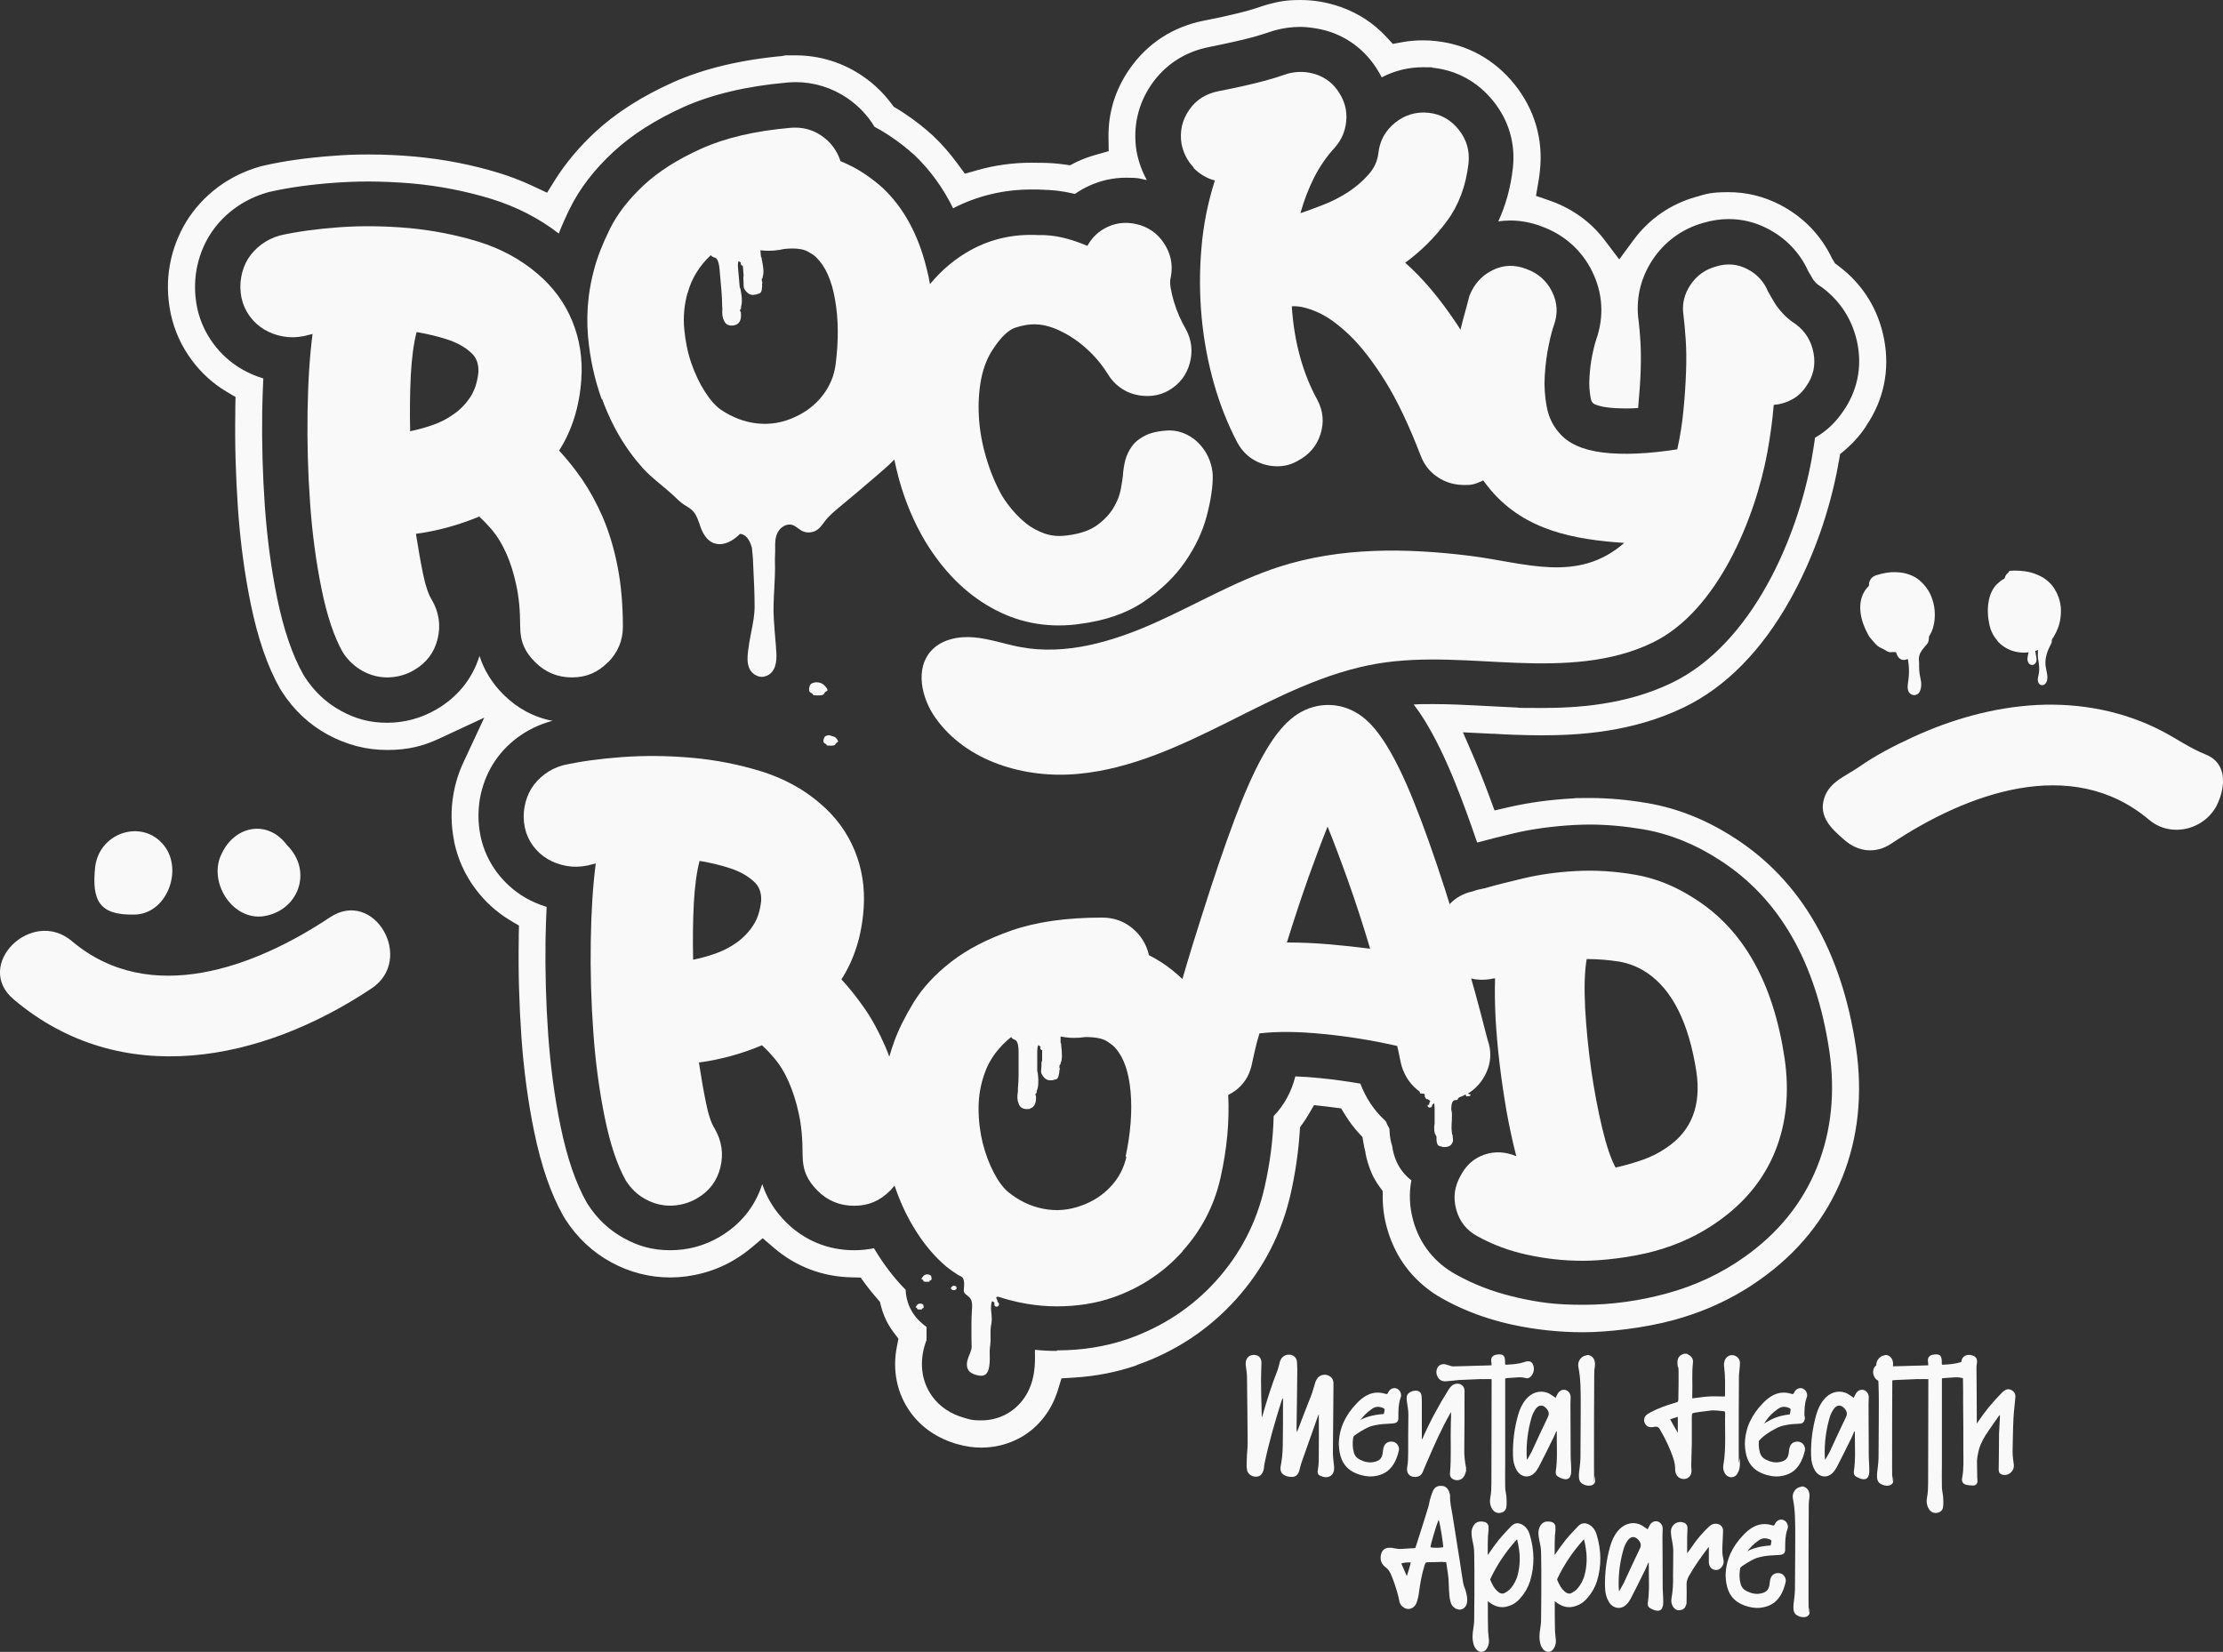 <?xml version="1.0" encoding="UTF-8"?>
<svg id="Layer_1" xmlns="http://www.w3.org/2000/svg" version="1.1" viewBox="0 0 2000 1486.3">
  <rect x="0" y="0" width="2000" height="1486.3" fill="#333333" stroke="none"/>
  <!-- Generator: Adobe Illustrator 29.2.1, SVG Export Plug-In . SVG Version: 2.1.0 Build 116)  -->
  <defs>
    <style>
      .st0 {
        fill: #f9f9f9;
      }
    </style>
  </defs>
  <g>
    <g>
      <path class="st0" d="M1152.9,1260.7c-5.8,18.4-11.3,37.2-15.2,56.1-.3,1.6-.5,3-.6,4.5-.3,2-1.1,3.8-2.3,5.3-.3.5-.8.8-1.2,1.1-4.2,2.5-10.6,0-11.6-4.8-.6-3.1-.5-6.3-.3-9.5,0-5,.8-9.9.8-14.9-.2-19.9-.3-39.9-.6-59.7,0-3.4-.8-6.9-1.1-10.3,0-.9-.2-1.9,0-2.8.5-4.8,4.1-6.9,8-6.6,3.9.2,6.3,3.3,6.1,7.5-.2,7-.5,13.9-.3,20.9,0,9.1.5,18.1.6,27.8.5-1.3.8-1.9.9-2.5,3.9-13.4,8.1-26.9,13.3-40,.8-2.3,1.4-4.8,2-7.3,1.3-4.8,5.3-7.5,10.3-6.4,3,.8,5,3.1,5.2,6.7.3,3.8.3,7.5.2,11.3-.2,15.8-.3,31.4-.6,47.1,0,1.4,0,2.8.3,4.4.3-.6.6-1.3.8-1.9,3.4-8.9,6.7-17.7,10.2-26.4,1.9-4.5,3.4-8.9,4.7-13.6.5-2,1.1-4.1,2.2-5.8,2.5-4.4,8.6-5.3,12.5-2,1.6,1.3,2.3,3.1,2.5,5.2v3.6c-.2,19.9-.3,39.7-.5,59.6,0,3.3.5,6.7.8,10,.2,1.3.3,2.5.3,3.6.2,6.1-4.5,9.5-10.2,7.8-4.1-1.3-5.2-2.3-4.4-6.3.9-5,.8-10,.8-14.9.2-11.6,0-23.1,0-35-.3.8-.6,1.2-.9,2-4.8,13.8-9.8,27.7-14.7,41.6-.8,2.2-1.3,4.7-1.9,7-1.4,4.7-4.2,6.4-9.1,5.6-1.1-.2-2.2-.3-3.1-.8-3.6-1.3-5.2-4.1-4.7-8,.5-3,1.1-6.1,1.4-9.2.3-3.4.6-7,.6-10.6.2-12.2.2-24.5.2-36.9.2-1.6,0-3.1,0-4.7-.2,0-.3-.2-.5-.2-.3.8-.6,1.6-.8,2.3Z"/>
      <path class="st0" d="M1220.6,1262.7c2.3-2.5,5-4.8,8-6.6,5.8-3.4,11.6-3.9,17.8-2,1.4.5,1.9.2,2.5-1.2,1.3-2.8,3.8-4.2,6.4-3.9,2.8.5,4.8,2.7,5.2,5.6.2.9,0,2.2-.5,3.3-1.9,5.5-1.9,11.1-1.9,16.7v1.3c0,2.7-1.1,4.2-3.8,4.7-2.8.5-5.8.6-8.1-1.9-1.4-1.6-1.7-3.3-1.3-5.5.3-1.6.6-3.1.8-4.7.2-.5-.5-1.3-.8-1.4-3.6-1.7-7.2-1.9-10.5.5-9.2,6.3-15.2,15-17,26.4-.6,4.2-.6,8.4.6,12.7.8,3.1,2.7,5.3,5.6,6.7,4.1,2,8.3,3,12.7,2,5.2-1.1,7.3-3.6,7.8-8.9.2-1.4.3-3,.8-4.4,1.3-4.4,5.2-5.5,8.6-4.8,3.3.6,5.9,4.5,5,8-1.7,7-4.4,13.6-10.2,18.3-3.8,2.8-8,4.2-12.5,4.7-5.2.5-10.2-.5-15-2.3-8.8-3.4-13.9-9.8-15.5-19.2-.5-2.3-.6-4.8-.8-7.3.2-14.5,6.1-26.4,15.9-36.6Z"/>
      <path class="st0" d="M1317.6,1327.5c-1.6,3.6-5.5,5.2-9.2,3.9-2.5-.8-4.1-2.8-3.9-5.5,1.4-15.2.3-30.3.8-45.5.2-3.1.2-6.3.2-9.8-.5.6-.8,1.1-.9,1.4-7.7,13.4-13.8,27.4-19.9,41.4-1.6,3.8-3.3,7.5-4.8,11.3-1.2,2.7-3.6,4.1-6.4,4.2-5.2.3-8.4-3.4-7.5-8.6.8-4.4.9-8.8.9-13.1,0-11.6,0-23.1.2-34.7,0-3.8-.9-7.5-1.3-11.3-.3-1.6-.3-3.1-.2-4.5.5-2.8,3.1-4.7,6.4-5.3,4.8-.8,6.9,1.7,7,5.2,0,1.3.2,2.5.2,3.9v34.9c.3-.5.5-.8.6-1.1,6.7-15.3,14.7-30,23.6-44.2,1.6-2.3,3.3-4.5,6.4-5,4.1-.8,7.5,1.7,7.8,5.8.2.8,0,1.7,0,2.5,0,16.6,0,33.3-.2,49.9-.2,5.9.5,11.7,1.6,17.5v2.8c-.5,1.3-.8,2.7-1.4,4.1Z"/>
      <path class="st0" d="M1333,1240.8c-6.9.3-13.9.6-20.8.9-3.6.3-7.2.9-10.9,1.1-3,.3-5.8-.6-7.5-3.3-1.7-2.8-2-5.8-.6-8.8,1.3-2.5,4.1-3.8,7.3-3.1,1.4.3,2.8.9,4.4,1.3.8.3,1.7.6,2.7.5,7.3-.2,14.7-.3,22-.6,3.6,0,7-.2,10.6-.3h1.7c0-1.3,0-2.2-.2-3.1-.5-3.4.6-5.5,3.9-6.4,1.4-.3,3-.5,4.4-.3,2.2,0,3.6,1.6,3.9,3.8.2,1.4.2,2.8.2,4.1s.3,1.3,1.3,1.3c5.3-.3,10.6-.6,15.8-2.3.5-.3,1.1-.3,1.6-.5,3.8-.9,5.9.3,6.9,4.1.8,3.4,0,6.4-2.2,9.1-1.3,1.4-3,2.2-4.7,1.7-4.5-1.4-8.9-.5-13.4-.3-1.3,0-2.5.3-3.9.3s-1.3.5-1.3,1.4v76.1c0,6.7-.2,13.6,0,20.3,0,3,.8,5.8,1.1,8.6.2,3.1.3,6.3,0,9.2-.2,3.1-2.5,5.2-5.5,5.6-2.8.6-5.6-.8-7.2-3.3-2.2-3.4-2.5-7.2-1.7-11.1.8-4.2.9-8.4.9-12.7,0-30.5.2-61,.2-91.6v-1.6c-3.1,0-5.9-.2-8.9,0Z"/>
      <path class="st0" d="M1396.3,1296.2c-3.9,8.1-8,16.1-12,23.9-1.1,2-2.3,3.8-3.9,5.3-4.7,4.7-11.6,3.8-15.3-1.7-2.8-4.4-3.8-9.2-3.9-14.2-.3-12.5,1.3-24.9,4.7-36.7,1.4-4.8,3.4-9.4,6.7-13.4,5-6.3,12.5-8.8,19.4-6.3,2.3.8,4.4,2.5,6.4,3.8.5.2.8.6,1.1.9.6-1.4,1.4-2.7,2-3.9,1.6-2.7,4.1-3.9,6.9-3.3,2.7.8,4.5,3.1,4.7,6.3,0,2.2-.2,4.4-.2,6.4.2,15.3,0,30.5.2,45.6,0,4.5.5,9.1.5,13.8s-.5,3.8-.9,5.6c-.5,1.7-2.2,2.7-4.2,2.7-2.7-.2-5-1.3-7.2-2.7-1.6-1.1-1.7-2.7-1.6-4.4,1.6-10.6.9-21.3.9-31.9v-4.1h-.5c-1.3,2.8-2.3,5.6-3.8,8.3ZM1374.7,1312.1c1.1-1.9,2.2-3.9,3.3-5.9,4.8-10.3,9.4-20.6,14.4-30.8,1.7-3.3,1.1-5.5-1.1-8.1-3-3.4-6.4-3.6-9.4,0-2,2.7-3.4,5.8-4.2,8.9-3.1,10.9-4.5,21.9-4.2,33.3,0,1.1.2,2.3.3,3.9.5-.6.8-.9.9-1.3Z"/>
      <path class="st0" d="M1434.9,1229.6c-.5,2.5-.6,5-.6,7.5-.2,27.4-.2,54.6-.2,81.8s.6,6.3.8,9.4c.2,1.4.3,2.8.2,4.2,0,2.2-1.9,3.9-4.4,4.2-2.3.2-4.5-.2-6.6-1.4-3.1-1.6-3.6-4.5-3.6-7.5s.6-5.6.8-8.3c.3-2.5.5-5,.6-7.5,0-11.3.2-22.7.2-33.9s.2-21.3-.2-31.7c-.2-5.5-.8-11.1-1.9-16.6-.9-5.3,2.8-9.7,7.2-10.3.3-.2.6-.2.9-.3h1.1c3.9.8,6.6,4.7,5.6,10.5Z"/>
      <path class="st0" d="M1518.9,1218.8c3,1.6,4.7,3.9,4.2,7.5-1.1,9.5-.2,19.1-.6,28.8v3.1c5.2-.6,9.9-1.4,14.7-1.7,4.8-.3,9.7,0,14.5,0,.2-.3.3-.8.3-1.1,0-8.4.3-16.9-.8-25.3-.3-1.7-.2-3.6.3-5.3.8-3.4,4.1-5.8,7.2-5.5,3.8.3,6.7,3.3,6.7,7s-.5,5.3-.6,8.1c-.2,1.4-.3,3-.3,4.4-.2,21.9-.2,43.8-.2,65.8s.5,5.2.8,7.8c.5,3.8.5,7.7-.9,11.3-.6,1.4-1.4,2.8-2.3,3.8-3.1,2.8-7.7,2-10-1.7-1.4-2.3-1.9-5-1.4-7.7,2.7-15.5,1.1-31.3,1.6-46.9,0-.3-.2-.8-.3-.9-.2-.3-.3-.5-.5-.5-4.4-.3-8.9-1.3-13.4-.5-4.1.6-8.3.9-12.5,1.7-3.3.5-3.1.6-3.3,3.8v23.8c-.2,6.3-.3,12.4-.5,18.6,0,1.7,0,3.6.2,5.3.3,4.1-1.6,7-5,8-3.6.9-7.5-.8-8.9-4.4-.6-1.4-.9-3.1-.8-4.5,0-3-.5-5.8-1.4-8.6-3-9.5-7.3-18.3-12.2-26.7-1.1-2.2-2.7-3-5-2.5-.9.3-2.2.3-3.3.3-2.5,0-4.8-1.7-5.6-4.1-.9-2.3-.3-5.2,1.7-6.9,1.1-.9,2.2-1.6,3.4-2.2,7-3.8,14.4-6.4,21.9-8.6,3.3-.9,3.4-.9,3.4-4.5.2-7.5.2-15,.2-22.5s-.6-4.1-.8-6.3c-.2-1.3-.3-2.8-.2-4.1.2-3,1.7-5.2,4.5-6.3.5-.2.9-.3,1.6-.6h2.2c.5.3.9.5,1.4.8ZM1509.5,1289.2v-14.4c-2.5.8-4.5,1.4-6.9,2.2,2.3,4.1,4.4,8,6.9,12.2Z"/>
      <path class="st0" d="M1585.9,1262.7c2.3-2.5,5-4.8,8-6.6,5.8-3.4,11.6-3.9,17.8-2,1.4.5,1.9.2,2.5-1.2,1.3-2.8,3.8-4.2,6.4-3.9,2.8.5,4.8,2.7,5.2,5.6.2.9,0,2.2-.5,3.3-1.9,5.5-1.9,11.1-1.9,16.7v1.3c0,2.7-1.1,4.2-3.8,4.7-2.8.5-5.8.6-8.1-1.9-1.4-1.6-1.7-3.3-1.3-5.5.3-1.6.6-3.1.8-4.7.2-.5-.5-1.3-.8-1.4-3.6-1.7-7.2-1.9-10.5.5-9.2,6.3-15.2,15-17,26.4-.6,4.2-.6,8.4.6,12.7.8,3.1,2.7,5.3,5.6,6.7,4.1,2,8.3,3,12.7,2,5.2-1.1,7.3-3.6,7.8-8.9.2-1.4.3-3,.8-4.4,1.3-4.4,5.2-5.5,8.6-4.8,3.3.6,5.9,4.5,5,8-1.7,7-4.4,13.6-10.2,18.3-3.8,2.8-8,4.2-12.5,4.7-5.2.5-10.2-.5-15-2.3-8.8-3.4-13.9-9.8-15.5-19.2-.5-2.3-.6-4.8-.8-7.3.2-14.5,6.1-26.4,15.9-36.6Z"/>
      <path class="st0" d="M1664.5,1296.2c-3.9,8.1-8,16.1-12,23.9-1.1,2-2.3,3.8-3.9,5.3-4.7,4.7-11.6,3.8-15.3-1.7-2.8-4.4-3.8-9.2-3.9-14.2-.3-12.5,1.3-24.9,4.7-36.7,1.4-4.8,3.4-9.4,6.7-13.4,5-6.3,12.5-8.8,19.4-6.3,2.3.8,4.4,2.5,6.4,3.8.5.2.8.6,1.1.9.6-1.4,1.4-2.7,2-3.9,1.6-2.7,4.1-3.9,6.9-3.3,2.7.8,4.5,3.1,4.7,6.3,0,2.2-.2,4.4-.2,6.4.2,15.3,0,30.5.2,45.6,0,4.5.5,9.1.5,13.8s-.5,3.8-.9,5.6c-.5,1.7-2.2,2.7-4.2,2.7-2.7-.2-5-1.3-7.2-2.7-1.6-1.1-1.7-2.7-1.6-4.4,1.6-10.6.9-21.3.9-31.9v-4.1h-.5c-1.3,2.8-2.3,5.6-3.8,8.3ZM1642.9,1312.1c1.1-1.9,2.2-3.9,3.3-5.9,4.8-10.3,9.4-20.6,14.4-30.8,1.7-3.3,1.1-5.5-1.1-8.1-3-3.4-6.4-3.6-9.4,0-2,2.7-3.4,5.8-4.2,8.9-3.1,10.9-4.5,21.9-4.2,33.3,0,1.1.2,2.3.3,3.9.5-.6.8-.9.9-1.3Z"/>
      <path class="st0" d="M1703.1,1229.6c-.5,2.5-.6,5-.6,7.5-.2,27.4-.2,54.6-.2,81.8s.6,6.3.8,9.4c.2,1.4.3,2.8.2,4.2,0,2.2-1.9,3.9-4.4,4.2-2.3.2-4.5-.2-6.6-1.4-3.1-1.6-3.6-4.5-3.6-7.5s.6-5.6.8-8.3c.3-2.5.5-5,.6-7.5,0-11.3.2-22.7.2-33.9s.2-21.3-.2-31.7c-.2-5.5-.8-11.1-1.9-16.6-.9-5.3,2.8-9.7,7.2-10.3.3-.2.6-.2.9-.3h1.1c3.9.8,6.6,4.7,5.6,10.5Z"/>
      <path class="st0" d="M1725.9,1240.8c-6.9.3-13.9.6-20.8.9-3.6.3-7.2.9-10.9,1.1-3,.3-5.8-.6-7.5-3.3-1.7-2.8-2-5.8-.6-8.8,1.3-2.5,4.1-3.8,7.3-3.1,1.4.3,2.8.9,4.4,1.3.8.3,1.7.6,2.7.5,7.3-.2,14.7-.3,22-.6,3.6,0,7-.2,10.6-.3h1.7c0-1.3,0-2.2-.2-3.1-.5-3.4.6-5.5,3.9-6.4,1.4-.3,3-.5,4.4-.3,2.2,0,3.6,1.6,3.9,3.8.2,1.4.2,2.8.2,4.1s.3,1.3,1.3,1.3c5.3-.3,10.6-.6,15.8-2.3.5-.3,1.1-.3,1.6-.5,3.8-.9,5.9.3,6.9,4.1.8,3.4,0,6.4-2.2,9.1-1.3,1.4-3,2.2-4.7,1.7-4.5-1.4-8.9-.5-13.4-.3-1.3,0-2.5.3-3.9.3s-1.3.5-1.3,1.4v76.1c0,6.7-.2,13.6,0,20.3,0,3,.8,5.8,1.1,8.6.2,3.1.3,6.3,0,9.2-.2,3.1-2.5,5.2-5.5,5.6-2.8.6-5.6-.8-7.2-3.3-2.2-3.4-2.5-7.2-1.7-11.1.8-4.2.9-8.4.9-12.7,0-30.5.2-61,.2-91.6v-1.6c-3.1,0-5.9-.2-8.9,0Z"/>
      <path class="st0" d="M1788.6,1288.1c-3.4,4.8-6.3,9.8-8,15.5-1.1,4.4-2.2,8.9-1.9,13.4.2,4.1,0,8.1.2,12.2,0,1.1.2,2.2.2,3.3,0,2.7-1.6,4.2-4.2,4.1-2,0-3.9-.2-5.8-.6-3.1-.9-4.4-2.8-3.8-6.1,1.6-8.1,1.1-16.3,1.1-24.5,0-14.2,0-28.5-.2-42.5,0-8.8,0-17.5-.2-26.3-.2-2.8-.9-5.8-1.3-8.8-.2-1.1-.2-2.3,0-3.4.8-3.9,4.1-5.9,8.3-5.2,4.7.8,6.4,3.4,5.5,8.1-.2.9-.3,1.9-.3,2.8.2,16.6.2,33.1.3,49.6v1.1c.5-.5.6-.8.8-1.1,6.4-9.7,13.8-18.6,21.9-26.7.5-.5.9-.9,1.6-1.4,2.2-1.7,4.5-2.2,7-.8,2.5,1.3,3.6,3.6,3.4,6.4-.5,6.3-1.4,12.5-1.7,18.8-.5,10-.6,20.2-.8,30.2,0,3.9.6,7.8,1.1,11.7.6,5.8-4.8,10.5-10.5,8.9-2-.6-3.1-1.9-3.1-4.2.2-10.8.2-21.7.3-32.5.2-5,.5-9.8.8-14.9v-1.6c-.2,0-.3-.2-.5-.2-3.4,4.8-6.9,9.7-10.3,14.7Z"/>
      <path class="st0" d="M1297.9,1405.3c-4.2.2-8.3.3-12.5.3-3,.2-2.8.2-3.8,3-2.5,8-3.9,16.1-5,24.4-.3,3-1.1,5.9-2,8.8-.6,1.6-1.6,3.1-2.8,4.1-5.2,4.2-11.4.2-12.7-4.5-.3-1.3-.5-2.8-.8-4.1-1.9-7.5-4.2-14.7-7.3-21.7-1.1-2-2.2-3.8-4.1-5.2-3.9-2.8-5.5-6.7-4.5-11.4.8-4.1,3.4-6.4,7.7-6.4s2.2.3,3.3.3c2,.3,4.1.8,6.3.8,4.4-.2,8.9-.5,13.6-.8.3-.8.6-1.6.8-2.3,3.6-11.3,7.2-22.4,10.6-33.6.8-2.3,1.1-4.8,1.7-7.2.8-2.8,1.6-5.6,2.8-8.3,1.6-3.6,4.5-5,8.6-4.5,3,.3,5.3,2.7,6.3,6.3.3.9.5,1.7.5,2.5-.2,5.9,1.2,11.7,2.2,17.5,2.2,13.8,4.4,27.7,6.6,41.6.9,6.4,1.9,12.8,3,19.4.3,1.7.9,3.6,1.7,5.3,1.1,3.4,2,6.9,1.9,10.5,0,1.3-.3,2.5-.6,3.6-1.7,4.2-5.8,5.8-9.8,3.6-2.2-1.3-3.9-3.1-4.5-5.8-.6-1.9-.9-3.8-1.1-5.8-.3-3.6-.5-7.2-.6-10.8,0-6.4-1.4-12.7-2.3-19.4h-2.8ZM1269.3,1405.9c-3.1-.3-5.8,0-8.6.8,1.6,3.8,3.1,7.2,5,11.4,1.4-4.2,2.5-8,3.6-12.2ZM1298.4,1392.1c.2-2.8-3-22.7-4.1-24.7-2.2,5.2-7.3,22.4-7.3,24.7,2.5.8,8.8.6,11.4,0Z"/>
      <path class="st0" d="M1348.9,1385c3.3-4.1,6.9-7.7,10.5-11.6,3.8-4.2,8.3-3.3,12.2-.2,2.3,2,3.9,4.7,4.7,7.7,4.2,13.9,4.5,27.8.3,41.7-1.9,5.8-4.8,10.9-8.9,15.5-2.8,3.3-6.1,5.6-10.2,6.9-6.1,2.2-11.7.9-16.9-2.8-.6-.5-1.3-.9-2-1.6v5.3c0,7,0,13.9.2,20.9,0,2.3.5,4.7.6,7.2.5,3,.2,5.9-1.3,8.6-2.2,4.4-7,5-10.2,1.1-1.7-2.2-2.5-4.8-2.8-7.5-.8-4.8.3-9.5.9-14.4.2-1.4.3-3,.3-4.5.2-14.5.2-28.9.2-43.5-.2-6.4,0-12.7-.3-18.9-.2-3.1-.9-6.3-1.6-9.5-.6-3.6-1.3-7.3.2-10.9,1.9-4.7,5.3-6.3,10.5-5.2,2.3.5,3.9,2.2,3.9,4.7.2,2.8-.3,5.5-.5,8.3-.2,4.7-.2,9.2-.2,13.8v3.1c3.4-5,6.7-9.7,10.3-14.2ZM1363.9,1386c-9.2,10.3-16.9,21.7-22.8,34.1-.2.5-.5,1.1-.3,1.4,1.7,4.2,3.8,8.3,7.5,11.1,1.7,1.3,3.6,1.7,5.6.6,1.6-.8,3.3-2,4.7-3.4,3.4-3.8,5.8-8.3,7-13.3,1.9-7.7,2.2-15.5.9-23.3-.3-2.7-.9-5.3-1.6-8.1-.6.5-.9.8-1.1.9Z"/>
      <path class="st0" d="M1409.1,1385c3.3-4.1,6.9-7.7,10.5-11.6,3.8-4.2,8.3-3.3,12.2-.2,2.3,2,3.9,4.7,4.7,7.7,4.2,13.9,4.5,27.8.3,41.7-1.9,5.8-4.8,10.9-8.9,15.5-2.8,3.3-6.1,5.6-10.2,6.9-6.1,2.2-11.7.9-16.9-2.8-.6-.5-1.3-.9-2-1.6v5.3c0,7,0,13.9.2,20.9,0,2.3.5,4.7.6,7.2.5,3,.2,5.9-1.3,8.6-2.2,4.4-7,5-10.2,1.1-1.7-2.2-2.5-4.8-2.8-7.5-.8-4.8.3-9.5.9-14.4.2-1.4.3-3,.3-4.5.2-14.5.2-28.9.2-43.5-.2-6.4,0-12.7-.3-18.9-.2-3.1-.9-6.3-1.6-9.5-.6-3.6-1.3-7.3.2-10.9,1.9-4.7,5.3-6.3,10.5-5.2,2.3.5,3.9,2.2,3.9,4.7.2,2.8-.3,5.5-.5,8.3-.2,4.7-.2,9.2-.2,13.8v3.1c3.4-5,6.7-9.7,10.3-14.2ZM1424.1,1386c-9.2,10.3-16.9,21.7-22.8,34.1-.2.5-.5,1.1-.3,1.4,1.7,4.2,3.8,8.3,7.5,11.1,1.7,1.3,3.6,1.7,5.6.6,1.6-.8,3.3-2,4.7-3.4,3.4-3.8,5.8-8.3,7-13.3,1.9-7.7,2.2-15.5.9-23.3-.3-2.7-.9-5.3-1.6-8.1-.6.5-.9.8-1.1.9Z"/>
      <path class="st0" d="M1479.1,1414.5c-3.9,8.1-8,16.1-12,23.9-1.1,2-2.3,3.8-3.9,5.3-4.7,4.7-11.6,3.8-15.3-1.7-2.8-4.4-3.8-9.2-3.9-14.2-.3-12.5,1.3-24.9,4.7-36.7,1.4-4.8,3.4-9.4,6.7-13.4,5-6.3,12.5-8.8,19.4-6.3,2.3.8,4.4,2.5,6.4,3.8.5.2.8.6,1.1.9.6-1.4,1.4-2.7,2-3.9,1.6-2.7,4.1-3.9,6.9-3.3,2.7.8,4.5,3.1,4.7,6.3,0,2.2-.2,4.4-.2,6.4.2,15.3,0,30.5.2,45.6,0,4.5.5,9.1.5,13.8s-.5,3.8-.9,5.6c-.5,1.7-2.2,2.7-4.2,2.7-2.7-.2-5-1.3-7.2-2.7-1.6-1.1-1.7-2.7-1.6-4.4,1.6-10.6.9-21.3.9-31.9v-4.1h-.5c-1.3,2.8-2.3,5.6-3.8,8.3ZM1457.5,1430.4c1.1-1.9,2.2-3.9,3.3-5.9,4.8-10.3,9.4-20.6,14.4-30.8,1.7-3.3,1.1-5.5-1.1-8.1-3-3.4-6.4-3.6-9.4,0-2,2.7-3.4,5.8-4.2,8.9-3.1,10.9-4.5,21.9-4.2,33.3,0,1.1.2,2.3.3,3.9.5-.6.8-.9.9-1.3Z"/>
      <path class="st0" d="M1523.6,1389.6c4.2-5.9,8.9-11.4,14.4-16.4,1.6-1.4,3.4-2.3,5.8-2.2,3.9,0,6.6,2.8,6.4,6.7-.2,4.7-.3,9.2-.6,13.8-.2,3.9,0,7.7.9,11.4.6,2.3.2,4.7-1.3,6.7-1.4,2-3.4,3.3-5.9,3-3-.5-4.8-2-5.6-5-.3-.9-.3-2-.3-3v-12.5h-.3c-6.4,8.4-12.5,16.9-17.7,26.1-1.4,2.5-2.2,5.2-2,8.1.2,4.5,0,9.1,0,13.6s-.2,3-.6,4.4c-.6,2.5-2.5,4.1-5,4.4-2.7.5-4.8-.5-6.4-2.7-1.7-2.5-2-5.2-1.6-7.8,1.3-6.9,1.6-13.8,1.4-20.8,0-7.7.3-15.3.2-23.1-.2-3.6-.9-7.3-1.6-10.9-.3-2.7-.9-5.2-.2-7.8,1.4-4.7,6.1-7.2,10.8-5.8,2.3.6,3.8,2.5,3.8,5.3s-.3,5.3-.3,8v14.5c1.9-2.7,3.9-5.3,5.8-8Z"/>
      <path class="st0" d="M1568.6,1381c2.3-2.5,5-4.8,8-6.6,5.8-3.4,11.6-3.9,17.8-2,1.4.5,1.9.2,2.5-1.2,1.3-2.8,3.8-4.2,6.4-3.9,2.8.5,4.8,2.7,5.2,5.6.2.9,0,2.2-.5,3.3-1.9,5.5-1.9,11.1-1.9,16.7v1.3c0,2.7-1.1,4.2-3.8,4.7-2.8.5-5.8.6-8.1-1.9-1.4-1.6-1.7-3.3-1.3-5.5.3-1.6.6-3.1.8-4.7.2-.5-.5-1.3-.8-1.4-3.6-1.7-7.2-1.9-10.5.5-9.2,6.3-15.2,15-17,26.4-.6,4.2-.6,8.4.6,12.7.8,3.1,2.7,5.3,5.6,6.7,4.1,2,8.3,3,12.7,2,5.2-1.1,7.3-3.6,7.8-8.9.2-1.4.3-3,.8-4.4,1.3-4.4,5.2-5.5,8.6-4.8,3.3.6,5.9,4.5,5,8-1.7,7-4.4,13.6-10.2,18.3-3.8,2.8-8,4.2-12.5,4.7-5.2.5-10.2-.5-15-2.3-8.8-3.4-13.9-9.8-15.5-19.2-.5-2.3-.6-4.8-.8-7.3.2-14.5,6.1-26.4,15.9-36.6Z"/>
      <path class="st0" d="M1627.9,1347.9c-.5,2.5-.6,5-.6,7.5-.2,27.4-.2,54.6-.2,81.8s.6,6.3.8,9.4c.2,1.4.3,2.8.2,4.2,0,2.2-1.9,3.9-4.4,4.2-2.3.2-4.5-.2-6.6-1.4-3.1-1.6-3.6-4.5-3.6-7.5s.6-5.6.8-8.3c.3-2.5.5-5,.6-7.5,0-11.3.2-22.7.2-33.9s.2-21.3-.2-31.7c-.2-5.5-.8-11.1-1.9-16.6-.9-5.3,2.8-9.7,7.2-10.3.3-.2.6-.2.9-.3h1.1c3.9.8,6.6,4.7,5.6,10.5Z"/>
    </g>
    <path class="st0" d="M1561.1,1414.9c4-4.7,9.5-8.2,15-11.1,3-1.6,4.9-2.3,8.5-3.1,4.6-1,9.3-1.3,14-1.5,5.8-.2,5.8-9.2,0-9-9.1.4-18.4,1.2-26.6,5.5-6.2,3.2-12.8,7.4-17.3,12.8-1.6,1.9-1.8,4.5,0,6.4s4.8,1.9,6.4,0h0Z"/>
    <path class="st0" d="M1582.3,1296.6c4-4.7,9.5-8.2,15-11.1,3-1.6,4.9-2.3,8.5-3.1,4.6-1,9.3-1.3,14-1.5s5.8-9.2,0-9c-9.1.4-18.4,1.2-26.6,5.5-6.2,3.2-12.8,7.4-17.3,12.8-1.6,1.9-1.8,4.5,0,6.4,1.6,1.6,4.8,1.9,6.4,0h0Z"/>
    <path class="st0" d="M1213.4,1296.6c4-4.7,9.5-8.2,15-11.1,3-1.6,4.9-2.3,8.5-3.1,4.6-1,9.3-1.3,14-1.5s5.8-9.2,0-9c-9.1.4-18.4,1.2-26.6,5.5-6.2,3.2-12.8,7.4-17.3,12.8-1.6,1.9-1.8,4.5,0,6.4,1.6,1.6,4.8,1.9,6.4,0h0Z"/>
  </g>
  <path class="st0" d="M1022.5,1228.3c35-12.2,65.1-32.1,89.5-59.2,24.5-27.2,41.1-59.2,49.2-95,4.2-18.6,6.9-37.2,8.1-55.2l.3-4.6,2.7-3.8c1.6-2.2,3.1-4.6,4.6-7.1l5.3-9,10.4,1.1c2.1.2,4.2.5,6.4.8l7.6,1,4,6.5c3.5,5.6,7.5,10.9,11.9,15.7l3.3,3.6.8,4.8c.4,2.7,1,5.5,1.7,8.1l.2.8v.8c1.1,5.7,2.8,11.3,5.1,16.9,1.9,4.6,4.4,8.9,7.3,12.9l3.1,4.3v5.3c0,9.4,1.3,19,4,28.5,2.2,7.8,5.3,15.4,9.1,22.4,6,11,14,20.7,23.6,28.8,5.4,4.6,11.4,8.7,17.7,12.1,12.4,6.9,25.7,12.6,39.5,17,7.3,2.3,14.9,4.4,22.7,6.1,20.8,4.5,42.2,6.8,63.7,6.8s55-3.7,81.6-11c10.9-3,21.5-6.6,31.5-10.8,16.4-6.9,31.8-15.4,45.8-25.4,34.4-24.2,59.3-55.1,74.2-91.9,14.4-35.9,18.6-75.3,12.4-117.2-13-86.9-49.8-150.3-109.5-188.6-24.7-16-50.8-26.5-77.6-31.1-17.8-3.1-35.5-4.7-52.6-4.7s-10.1.1-15.3.4c-20.2,1.1-39.1,3.7-56.3,7.6l-13.9,3.2-4.9-13.3c-2.5-6.7-5-13.2-7.5-19.4-1.8-4.5-3.6-8.9-5.6-13.6l-10.4-24,26.1,1.3h2c5.8.4,11.8.7,17.7.9,8.9.3,17.1.5,25.1.5,32.7,0,81.5-2.6,128.2-25.3,37.4-18.2,69.6-50.8,95.4-97,20.2-36.1,35.6-79.3,43.2-121.6v-.6c.3-.9.4-1.7.6-2.6l1-5.9,4.6-3.9c7.1-6,13.4-13.1,18.7-21.1h0c0-.1,0-.2,0-.2,16-23.3,21.6-50.3,16.3-78.2-5.1-26.8-19.2-49.5-40.8-65.7-.3-.2-.6-.4-.9-.7l-2.5-1.9-1.7-2.9-.2-.3-.2-.3-.3-.5-.3-.5c-10-21-26.3-37.7-47.2-48.4-14.5-7.4-29.9-11.1-45.9-11.1s-19.7,1.5-29.4,4.3h0s0,0,0,0c-22.7,6.4-42.1,19.8-56,38.7l-12.9,17.5-13.1-17.3c-12.1-16-28.2-27.8-47.7-35h-.3c0-.1-.3-.2-.3-.2-.2,0-.4-.1-.6-.2l-12.9-4.5,2.3-13.4c.5-2.8.9-5.6,1.2-8.8,3.2-28.5-4.7-55.4-22.7-78-18-22.4-42.3-35.9-70.4-39-4.1-.5-8.1-.7-12.1-.7-6.2,0-12.4.5-18.4,1.6l-8.7,1.6-6-6.5c-11.3-12.1-25.1-21.2-41.1-26.8-11.7-4.1-23.8-6.2-36.1-6.2s-19.1,1.3-28.6,3.8c-1.8.5-3.2.9-4.4,1.3-5.7,2-11,3.6-15.6,4.9-5.3,1.4-11.3,2.8-17.8,4.3-6.1,1.4-12.8,2.8-20,4.2h0s0,0,0,0c-28,5.4-51.3,20.5-67.4,43.8-12.8,18.5-19.1,39.1-18.8,61.2l.2,12.5-12,3.4c-5.3,1.5-10.6,3.4-15.6,5.7l-.9.4c-.5.3-1.1.5-1.6.8l-4.6,2.4-5.1-.7c-7.1-1-14.2-1.5-21.3-1.5h-1.4c-2.6,0-4.9-.1-7-.1-16.8,0-33.3,2.3-49,6.8l-10.9,3.1-6.7-9.1c-6.5-8.9-13.8-17.3-21.7-24.8-.3-.3-.6-.6-1.2-1.1-7.1-6.5-15.3-12.9-24.4-19-2.2-1.5-4.6-3-7.3-4.6l-2.8-1.7-1.9-2.6c-7.1-9.5-15.6-17.8-25.5-24.6-17.9-12.4-38.9-19-60.8-19s-6.7.1-9.8.4c-39,3.4-72.9,11.5-100.8,24-27.8,12.5-51.3,27.5-69.8,44.7-14.2,13.2-26.2,27.5-35.6,42.3l-7.6,12.2-13-6.1c-9.5-4.5-19.5-8.3-29.7-11.5-24.4-7.5-50-12.5-76-14.9-14.1-1.3-28.2-1.9-41.7-1.9s-21.5.4-31.9,1.2c-23.6,1.7-44.8,4.7-63,8.9-1.1.2-2.2.5-3.5.9-13.5,3.9-26,10-37.2,18.3-11.6,8.6-21.3,19.2-28.8,31.4-7.1,11.8-12.1,24.8-14.6,38.8-2.5,14-2.3,28.3.6,42.6l.2,1.2c3.3,15.1,9.5,29,18.7,41.4,8.6,11.7,19.2,21.4,31.5,28.7l8.1,4.8-.2,9.4c0,1.2,0,2.3,0,3.5h0c0,.1,0,.3,0,.3-.5,29.1.4,58.5,2.4,87.4,2.1,30.1,6,58.9,11.5,85.7,6.4,31,14.9,55.8,26.1,75.7.7,1.2,1.4,2.3,2,3.2,10.7,16.6,24.5,29.5,41.2,38.6,16.7,9.1,34.7,13.8,53.4,13.8s32.4-3.5,47-10.3l40.4-18.8-18.8,40.3c-4.2,9-7.2,18.5-8.9,28.4-2.5,13.9-2.3,28.2.6,42.5v.2s0,.2,0,.2v.2c.1.3.2.5.2.8,3.3,15,9.5,28.8,18.6,41,8.6,11.7,19.2,21.3,31.4,28.7l8.1,4.8-.2,9.4c0,1.1,0,2.2,0,3.3h0c0,.1,0,.3,0,.3-.5,29,.4,58.3,2.4,87.1,2.1,30.1,6,58.8,11.5,85.4,6.4,31,14.9,55.6,26,75.4.7,1.2,1.4,2.4,2.1,3.5,10.6,16.4,24.4,29.4,41.1,38.5,16.7,9.1,34.6,13.7,53.3,13.7s39.2-5.1,56.4-15.2c5.9-3.4,11.3-7.2,16.2-11.3l10.5-8.8,10.4,8.9c19.5,16.7,43.6,25.8,69.7,26.3l8,.2,4.7,6.4c3.1,4.2,6.5,8.4,10.2,12.6l2.5,2.9.9,3.7c.8,3.3,1.9,6.4,3.1,9.3,2.1,5.1,4.9,9.9,8.2,14.3l4.4,5.8-1.4,7.2c-4.2,21.1,0,41.9,12,58.7,10,14,24.7,24,42.5,29,7.4,2.1,14.5,3.1,21.6,3.1,12.7,0,25-3.3,35.9-9.5,15.6-9,27.2-23.9,32.8-42.1l3.3-10.7,11.2-.7c19.7-1.2,38.7-4.9,56.5-11.1ZM950.9,1215.5c-6.5,0-13.1-.3-19.7-1,0,.3-.1,1.1-.1,1.3v.4c.1,4.9.3,11.5-.9,19.1-3.4,21.7-16.3,32.1-23.6,36.4-7.1,4.1-15.3,6.3-23.7,6.3s-9.8-.7-15.1-2.2c-12.6-3.5-22.5-10.2-29.3-19.7-9.7-13.5-11.7-31.2-5.6-48.5.2-.6.5-1.3.7-1.9,0-1.5,0-3.1,0-4.5,0,0,0-5.8,0-7.3-1.6-1.1-3.1-2.3-4.5-3.6-4.8-4.1-8.6-9.3-11.2-15.4-1.9-4.7-3-9.6-3.1-14.4-10.3-10.4-19.7-22.7-28.1-36.7-.1-.2-.3-.5-.4-.7-5.8,1.2-11.7,1.8-17.8,1.8-23.6,0-44.9-8.8-61.5-25.4-9.9-9.9-17.1-21.5-21.2-34.1-6.5,20.3-19.7,36.6-38.6,47.6-13.5,7.9-28.4,11.9-44.2,11.9s-28.6-3.6-41.6-10.8c-13.1-7.1-24-17.3-32.4-30.3-.4-.7-.9-1.4-1.3-2.1-9.9-17.6-17.5-40-23.4-68.4-5.3-25.6-9-53.3-11.1-82.3-2-28.2-2.8-56.8-2.4-85,.2-10.5.5-20.5,1-30-6.8-2.1-13.4-4.9-19.5-8.5-9.9-5.8-18.4-13.5-25.4-22.8-7.1-9.6-12-20.4-14.5-32.1,0-.2,0-.4-.1-.5-2.3-11.4-2.4-22.7-.5-33.7,2-11,5.8-21.2,11.4-30.4,5.8-9.5,13.4-17.7,22.5-24.5,8.9-6.5,18.8-11.4,29.4-14.4.7-.2,1.4-.4,2.1-.5-16.8-3.2-31.9-11.3-44.4-23.8-10.1-10.1-17.3-21.8-21.4-34.6-6.4,20.5-19.7,37-38.8,48.1-13.6,7.9-28.5,12-44.3,12s-28.6-3.6-41.7-10.8c-13.1-7.2-24-17.4-32.4-30.4-.4-.7-.9-1.4-1.3-2.1-9.9-17.6-17.6-40.1-23.5-68.6-5.3-25.7-9-53.5-11.1-82.5-2-28.3-2.8-57-2.4-85.3.2-10.5.5-20.6,1-30.1-6.9-2.1-13.5-4.9-19.6-8.5-9.9-5.8-18.5-13.5-25.4-22.9-7.1-9.6-12-20.4-14.5-32.1,0-.2,0-.4-.1-.5-2.3-11.4-2.4-22.8-.5-33.8,2-11,5.8-21.2,11.4-30.4,5.8-9.5,13.3-17.7,22.5-24.5,8.9-6.6,18.8-11.4,29.4-14.5.7-.2,1.4-.4,2.2-.6,16.9-3.9,36.9-6.7,59.3-8.3,9.9-.7,20-1.1,30.1-1.1s26.2.6,39.5,1.8c24.2,2.2,48.1,6.9,71,13.9,22.5,7,42.8,17.4,60.5,31.1,2.8-7.1,6.1-14.6,10-22.5,8.9-18.1,22.1-35.2,39.1-50.9,16.6-15.4,37.9-29,63.2-40.4,25.5-11.4,56.8-18.8,92.9-22,2.6-.2,5.2-.4,7.8-.4,16.9,0,33.1,5.1,46.9,14.6,9.9,6.8,18.1,15.5,24.2,25.6,4.9,2.6,9.5,5.3,13.8,8.2,8,5.4,15.2,11,21.5,16.7.2.2.5.4.7.6,14,13.4,25.6,29.3,34.7,47.8,21.7-11.2,45.4-16.9,70.4-16.9s4.5,0,6.8.2c.5,0,1.1,0,1.6,0,10,0,19.9,1.2,29.5,3.5.5.1.9.2,1.3.3,4-2.8,8.2-5.2,12.7-7.3,10.5-4.8,21.7-7.3,33.2-7.3s11.7.6,17.5,1.9c.1,0,.2,0,.3,0,.4,0,.7.2,1,.2-4.2-7.5-7.2-15.7-9-24.6-.1-.5-.2-1-.3-1.5-3.4-21.4,1.2-42.1,13.4-59.9,12.4-17.9,30.3-29.5,52-33.7,7-1.4,14.1-2.9,20.8-4.4,6.8-1.5,13.1-3,18.6-4.5,5.1-1.4,10.9-3.2,17.4-5.4.9-.3,1.8-.6,2.7-.8,7.4-2,14.9-3,22.3-3s18.9,1.6,28,4.8c16.9,6,30.9,17.2,40.6,32.3,1.8,2.7,3.4,5.5,4.8,8.3,11.5-6,24-9.1,37-9.1s6.2.2,9.4.5c21.5,2.4,40.2,12.8,54.1,30.1,13.9,17.4,19.9,38.1,17.5,60-1.9,17.4-6.4,33.5-13.1,48.1,3.5-.5,7.1-.8,10.8-.8,9.5,0,19.1,1.8,28.4,5.4,20.1,7.4,35.7,21.2,45.1,40.1,9.8,19.7,11.1,41.2,3.6,62.2-.3.8-1.4,4.1-3.3,13.1-1.3,6.4-2.2,13.3-2.6,20.8-.4,6.1,0,12.2,1.1,18.1.5,2.7,1.2,3.6,1.5,3.9l1,1.1c1,.7,4.8,2.5,12.8,3.5,4.8.6,10.1.9,15.9.9s7.5-.1,11.5-.4c0-.8.2-1.6.2-2.4,1-11.1,1.8-21.8,2.1-31.7.3-9.4.2-17.9-.2-25.3-.5-7.6-1-13.9-1.6-18.6-2.9-19.6,1.5-38.8,12.6-55.5,10.9-16.4,26.7-27.8,45.6-33.1,7.5-2.2,15.2-3.4,22.7-3.4,12.1,0,23.8,2.8,34.8,8.5,16.5,8.4,29.2,21.6,36.8,38.3,1.4,2.4,2.8,4.9,4.4,7.5.2.3.9,1.3,2.6,3.1.9.9,1.9,1.8,3.2,2.6.8.5,1.6,1.1,2.4,1.6,16.8,12.5,27.8,30.1,31.8,50.9,4.1,21.5-.4,42.3-12.7,60.1-6.7,10.1-15.2,18.2-25.5,24.1-.9,6.4-2,12.8-3.1,19.3-12.9,70.9-53.5,166.1-125.4,201.1-42.2,20.5-87.3,22.8-117.6,22.8s-15.4-.2-24.1-.5c-8.9-.4-17.8-.8-26.4-1.3-16.4-.9-31.9-1.7-47.2-1.7s-11.9.1-17.3.4c3.3,4.3,6.5,8.9,9.6,13.9,9.4,15.2,18.6,33.9,28,57.3,6.1,15.1,12.6,32.9,19.5,53,9-2.5,19.8-5.2,32.8-8.3,16.5-3.9,34.8-6.4,54.3-7.5,4.6-.2,9.3-.4,14-.4,15.7,0,31.9,1.5,48.4,4.3,23.7,4.1,46.8,13.4,68.6,27.6,53.6,34.3,86.8,92,98.7,171.7,5.5,37.6,1.8,72.7-11,104.5-13,32.4-35.1,59.7-65.5,81.1-20.5,14.6-44.1,25.7-69.8,32.7-24.5,6.7-49.8,10.2-75.2,10.2s-39.4-2.1-58.5-6.3c-1.9-.4-3.8-.9-5.7-1.4-17.9-4.4-34.7-10.9-49.9-19.4-9.7-5.3-17.9-12.1-24.4-20.3-6.5-8.1-11.3-17.6-14.3-28.2-3.4-12.2-4-24.5-1.7-36.4-5.9-4.5-10.6-10.4-13.7-17.6-1.8-4.3-3-8.8-3.6-13.4-1.1-3.3-1.9-7-2.2-11.2-.1-1.5-.2-2.9-.3-4.4-1.2-1.9-2.2-4-3-6.1-.4-.4-.7-.8-1-1.2-9.8-9-17.3-20.3-22.1-33.1-12.1-2.1-24.4-3.8-36.7-5-7.8-.8-15.1-1.3-21.9-1.5,0,0,0,.2,0,.3-3.4,13.6-10,25.6-19.4,35.4-.5,20.6-3.2,42.1-8.2,64.1-7.2,31.7-21.8,59.9-43.5,84-21.6,24-48.4,41.6-79.6,52.5-19.8,6.8-41.1,10.2-63.5,10.2Z"/>
  <path class="st0" d="M546.8,596.2c9-9,13.6-19.8,13.6-32.3,0-19.8-1.6-37.9-4.8-54.3-3.2-16.4-7.7-31-13.2-44-5.6-12.9-11.9-24.3-18.7-34.3-6.9-9.9-13.8-18.5-20.7-25.9,11.6-18.1,18.3-39.4,20-64,1.3-18.5-1.4-36-8.1-52.4-6.7-16.4-17.1-30.6-31.3-42.7-15.1-12.9-32.8-22.5-53-28.8-20.3-6.2-41.2-10.3-62.7-12.3-21.6-1.9-42.6-2.2-63-.7-20.5,1.5-38.2,4-53.3,7.4-6,1.7-11.5,4.4-16.5,8.1-4.9,3.7-8.9,8-12,12.9-3,5-5.1,10.5-6.1,16.5-1.1,6-1,12.3.3,18.7,1.3,6,3.8,11.5,7.4,16.5,3.7,5,8.1,8.9,13.2,12,5.2,3,10.8,5.1,16.8,6.1,6,1.1,12.3,1,18.7-.3,1.7-.4,4.3-1.1,7.8-1.9-2.6,19.8-4.1,43.3-4.5,70.5-.4,27.1.3,54.4,2.3,81.8,1.9,27.4,5.4,53.1,10.3,77.2,4.9,24.1,11.3,43.1,19.1,56.9,4.7,7.3,10.7,12.9,17.8,16.8,7.1,3.9,14.5,5.8,22.3,5.8s16.6-2.1,23.9-6.5c11.2-6.5,18.3-15.8,21.3-28.1,3-12.3,1.3-24-5.2-35.2-3-4.7-5.6-12.4-7.8-22.9-2.2-10.6-4.3-22.7-6.5-36.5,19.4-2.6,38.3-7.8,56.9-15.5,3.9,3.5,8,7.8,12.3,12.9,4.3,5.2,8.3,11.9,12,20,3.7,8.2,6.7,17.7,9,28.4,2.4,10.8,3.6,23.3,3.6,37.5s4.5,23.3,13.6,32.3c9.1,9,20,13.6,33,13.6s23.3-4.5,32.3-13.6ZM430.4,335c-.9,8.6-3.2,15.9-7.1,22-3.9,6-8.8,11.2-14.9,15.5-6,4.3-12.5,7.7-19.4,10-6.9,2.4-13.6,4.2-20,5.5-.4-18.1-.2-35,.6-50.7.9-15.7,2.6-28.5,5.2-38.5,10.3,1.7,19.7,4,28.1,6.8,8.4,2.8,15.2,6.6,20.4,11.3,5.2,4.3,7.5,10.3,7.1,18.1Z"/>
  <path class="st0" d="M541.6,358.8c6.5,17.7,14.7,33.6,24.8,47.6,3.9,5.4,7.9,10.3,12,14.9,8.6,9.4,19,16.5,28.2,25.2,2.5,2.4,4.9,4.8,7.7,6.8,2.8,2,5.9,3.4,8.4,5.8,4.1,3.9,5.6,9.6,7.5,14.9,2.7,7.8,7.8,15.4,16.9,15.6,8,.2,14.9-5.5,18.6-9.2,2.5,0,7.8,1.5,10.8,12.5.2,2.3.4,4.5.6,6.5.1,1.3.2,2.5.3,3.5l.3,6.9c.6,11.8,1.2,24.1,1.2,36,0,7.4-1.4,14.7-2.9,22.3-.9,4.7-1.9,9.5-2.5,14.4l-.2,1.3c-1,7.2-2.9,20.6,8.9,24.7.9.3,1.9.5,2.9.5s.5,0,.7,0c3.5-.3,6.5-1.8,8.7-4.4,5.1-6,4.2-15.9,3.6-22.5v-.6c-.7-7.6-1.3-15.8-1.9-24.1-.6-9.1-.1-18.1.4-27.7.4-7.9.9-16,.6-24.2-.1-4.2.3-8.3.2-12.4-.1-4.5,0-9.1,1.9-13.3,2.3-5.1,8-9.1,13.4-7.5,3.2.9,5.6,3.6,8.5,5.2,4.6,2.5,10.5,2,14.6-1.2,2.7-2.1,4.5-5,6.6-7.7,3.8-4.9,8.6-8.8,13.4-12.8,10.6-8.8,21.1-17.6,31.5-26.6,5.8-5,11.9-10.1,17.3-15.7,0,0,0,0,0,0,1.2,5.8,2.6,11.7,4.2,17.6,5.5,19.9,13.3,38.6,23.5,55.8,16.2,26.7,36,46.7,59.4,59.8,23.4,13.2,48.7,18.2,76,15.2l2.8-.4c23.5-2.9,43-9.6,58.5-20.1,15.5-10.5,27.9-22.4,37.2-35.9,9.3-13.5,15.8-27.2,19.5-41.3,3.7-14.1,5.5-26.2,5.4-36.4-.2-4.5-1.1-9.1-2.9-13.8-1.7-4.7-4.4-9.1-7.9-13.2-3.5-4.1-7.7-7.4-12.6-9.8-4.8-2.4-10.1-3.7-15.8-3.7-8.7.3-15.7,1.8-21,4.3-5.4,2.6-9.5,5.8-12.4,9.8-2.9,4-4.9,8.2-6.1,12.7-1.1,4.5-1.8,8.8-2.1,13v.6c-.3,3.1-1,7.3-2,12.8-1,5.4-3.3,11-6.7,16.7-3.5,5.7-8.4,10.9-14.8,15.5-6.4,4.6-15.2,7.6-26.4,9l-1.7.2c-6.7.8-13,.2-19-1.9-5.9-2.1-11.2-4.9-15.8-8.5-4.6-3.6-8.8-7.6-12.6-12.1-3.8-4.4-7.1-8.9-9.9-13.5-5.9-10.6-10.6-22-14.2-34.3-3.6-12.2-5.8-24.3-6.5-36.4-.7-12,0-23.4,2-34,2.1-10.7,5.7-19.7,10.8-27.2,7-10.7,13.7-17.1,20-19.2,6.4-2.1,12.2-3.1,17.5-3,5.7,0,11.6,1.3,17.8,3.7,6.2,2.5,12.2,5.7,18,9.7,5.8,4,11.3,8.7,16.5,14.1,5.2,5.4,9.7,11.3,13.6,17.6,2.8,4.6,6.3,8.4,10.5,11.5,4.2,3.1,8.7,5.3,13.6,6.5,4.9,1.3,10.1,1.7,15.5,1.2,5.4-.5,10.6-2.2,15.5-5.1,9.5-5.7,15.7-13.9,18.5-24.5,2.8-10.6,1.6-20.8-3.8-30.7-1.9-3.2-3.8-6.9-5.7-11.2-1.9-4.3-3.5-8.7-4.8-13-1.3-4.4-2.3-8.6-3-12.7-.7-4.1-.6-7.3.2-9.7,2-10.9,0-20.9-6.1-30.2-6.1-9.3-14.6-15.1-25.5-17.5-9-1.9-17.4-1-25.2,2.6-7.9,3.6-14,9.3-18.3,17.1-7.6-3.2-15-5.7-22.2-7.4-7.2-1.7-14.6-2.5-22.2-2.3-21.7-1.1-41.7,3.3-60,13.2-13.9,7.5-26.3,17.8-37.2,30.9-.9-5-1.9-9.9-3.2-14.7-7.5-30.1-20.5-53.9-39-71.5-4.9-4.5-10.5-8.8-16.7-13-6.2-4.2-13.4-8-21.6-11.4-3.1-9.5-8.8-17.2-17-22.8-8.2-5.7-17.6-8.1-28.1-7.2-31.8,2.8-58.4,9-79.8,18.6-21.4,9.6-38.8,20.6-52.2,33.1-13.4,12.5-23.5,25.5-30.3,39.1-6.7,13.6-11.5,25.8-14.3,36.6-2.2,8.1-3.8,16.2-4.8,24.3-1.5,12-1.7,23.9-.7,35.8,1.8,20,5.9,38.9,12.3,56.6ZM618.7,263.6c1.7-6.5,4.4-12.7,8-18.5,3.6-5.8,7.9-11,12.8-15.5.9,1.1,1.9,1.7,3,2,2.6.2,4.3,3.8,4.9,10.9l1.8,20.8c.3,3.7.5,7.7.5,11.8l.2,2.8c-.4,4.5.1,8.1,1.5,10.6,1.4,3.3,4,4.7,7.7,4.4,1.1,0,2.2-.4,3.3-.8,1.8-.9,3-2.2,3.6-4,.6-1.7.8-3.5.6-5.4v-1.7c-.2-.4-.4-.7-.8-1.1v-1.1c0,0,.9-1.2.9-1.2v-1.6c.5-1.6.8-3.7.7-6.3,0-2.6-.4-5.4-1-8.4,0-.8-.2-1.4-.5-1.9-.2-.5-.4-1-.4-1.4l-1.5-16.8c-.3-3.4,0-5.5.6-6.3.8.7,1.6,1.2,2.4,1.5h-.6c0,0,0,.6,0,.6,0,.8.3,1.3.7,1.6.4.4.8.5,1.2.5l.7,8.4c0,.8,0,1.3-.1,1.7-.1.4-.2,1-.1,1.7.2,1.9.2,3.8.2,5.6,0,1.9.4,3.4,1.3,4.4,2.2,3.2,4.7,4.7,7.7,4.4,1.5-.1,2.8-.4,3.9-.9,1.9-.2,3-1.3,3.4-3.4.4-2.1.5-4.1.3-6,.7-.8.6-1.2,0-1.1l-.3-2.8.5-.6c.3-.4.5-1,.4-1.7.6-1.6.8-3.7.6-6.3-.2-2.6-.7-5.6-1.4-8.9-.1-1.5-.4-2.4-.8-2.8l-.5-5.6c5.7.6,11,.6,15.8-.2,1.1-.1,2.4-.3,3.6-.6,1.3-.3,2.3-.5,3.1-.5,9-.8,15.5,0,19.7,2.2,4.2,2.3,6.9,4.1,8.1,5.5,8.2,8,13.9,20.6,16.9,38.1,3.1,17.5,3.2,36.8.5,58.2-1.4,10.3-5.2,19.6-11.7,27.9-6.4,8.3-14.7,14.8-24.9,19.4-10.9,5.1-22.1,7-33.7,5.8-11.6-1.2-22.6-5.4-33-12.4-4.8-3.4-9.6-8.8-14.4-16.3-4.8-7.5-8.8-16-12.1-25.5-3.3-9.5-5.4-19.8-6.4-30.8-1-11.1,0-21.8,2.9-32.2Z"/>
  <path class="st0" d="M1073.6,150.9c5.6,5.7,12.1,9.6,19.4,11.5-6.3,19.7-10.4,40-12.1,61-1.8,21-1.7,41.7.2,62.1,1.9,20.4,5.6,40.2,11,59.3,5.4,19.1,12.4,36.7,20.8,52.8,3.4,6.4,7.9,11.5,13.4,15.1,5.5,3.6,11.5,5.8,18.3,6.6,8.6.9,16.3-.7,23.2-4.8,10-5.3,16.8-13.2,20.2-23.8,3.4-10.6,2.5-20.9-2.8-30.9-13.2-24.1-20.9-52.2-23-84.2,6.1-.5,13.7,1.2,22.7,5.1,9,3.8,18.7,10.8,29.2,20.8,10.4,10,21.1,23.8,32,41.2,10.9,17.5,21.6,40,32.2,67.6,2.9,7.5,7.5,13.5,13.6,17.9,6.1,4.5,12.9,7.1,20.4,7.9,3,.3,6.1.4,9.3.2,3.2-.2,6.4-1.1,9.6-2.6,1.1-.4,2.2-.9,3.2-1.5,2.3,3.1,4.6,6.2,7.2,9.2,31,36.1,74.6,44,119.7,47.1-41.8,36.6-89.3,17.8-138.1,11.7-57.5-7.2-117-8.1-172.7,9.9-39.2,12.7-75,34.1-112.6,50.8-37.7,16.7-79.4,28.9-119.9,21.3-13.9-2.6-27.3-7.4-41.3-8.7-14-1.3-29.5,1.6-39,12.1-14.6,16.1-8.7,42.5,3.9,60.3,27.8,39.3,80.4,54.9,128.4,50.4,48-4.4,92.6-25.6,135.7-47.1,43.1-21.6,86.6-44.3,134.1-52.2,41.1-6.8,83.1-2.2,124.8-.6,41.7,1.6,84.9,0,122.4-18.3,58.1-28.2,92.2-111.5,103.2-171.8,2.6-14.5,4.5-28.5,5.6-42,5.6-.4,11.1-2,16.3-4.8,5.3-2.8,9.6-6.9,13-12.1,6.4-9,8.5-19,6.5-29.9-2.1-10.9-7.4-19.5-16.1-25.9-4.1-2.6-7.8-5.6-11-9-3.2-3.4-5.7-6.6-7.6-9.6-2.3-3.8-4.3-7.3-6.2-10.7-3.8-9-10-15.8-18.9-20.3-8.8-4.5-18.1-5.3-27.9-2.2-9.8,2.6-17.5,8.2-23.1,16.6-5.6,8.4-7.7,17.6-6.2,27.3.7,5.6,1.4,12.9,2,21.7.6,8.8.7,18.6.3,29.3-.4,10.7-1.1,22.1-2.3,34.1-1.1,12-3,23.9-5.6,35.5-26.7,4.1-49.1,5.1-67.3,2.8-18.2-2.3-31.3-8.3-39.2-18-5.6-6.4-9.3-14.2-11-23.4-1.7-9.2-2.3-18.5-1.7-27.9.6-9.4,1.7-18.2,3.4-26.5,1.7-8.3,3.3-14.5,4.8-18.6,3.8-10.5,3.2-20.6-1.7-30.4-4.9-9.8-12.6-16.5-23.1-20.3-10.5-4.1-20.7-3.7-30.4,1.1-9.8,4.9-16.7,12.6-20.8,23.1-.7,3-2.8,10.7-6.2,23.1-.6,2.4-1.2,4.8-1.8,7.4-1-1.6-2-3.2-3-4.7-15.4-23.2-31-41.8-46.8-55.6,14.4-10.5,26.9-23,37.6-37.5,10.7-14.5,17.1-31.8,19.4-52,1.2-11.2-1.7-21.3-8.8-30.2-7.1-8.9-16.1-14-26.9-15.2-11.2-1.2-21.3,1.7-30.2,8.8-8.9,7.1-14,16.3-15.2,27.5-.8,7.1-3.8,13.6-9,19.4-5.2,5.9-11.2,11-18.2,15.6-6.9,4.5-14.3,8.3-22.2,11.4-7.9,3.1-14.8,5.6-20.7,7.6,3.1-11.4,7.3-22.1,12.3-32.1,5.1-10,11.3-19,18.6-26.9,6.1-6.9,9.5-14.9,10.3-24.1.8-9.2-1.4-17.6-6.5-25.4-4.8-7.7-11.5-13.1-20-16.1-8.6-3-17.3-3.3-26.3-.9-7.5,2.6-14.2,4.7-20.2,6.3-6,1.6-12.7,3.2-20.1,4.9-7.4,1.6-14.7,3.2-22.1,4.6-11.2,2.2-20,7.8-26.2,16.9-6.3,9.1-8.6,19.3-6.8,30.4,1.7,8.5,5.4,15.6,11,21.3Z"/>
  <path class="st0" d="M1063.9,1125.7c17.1-19,28.5-40.9,34.1-65.6,5.9-26.2,8.2-51.2,7-74.9,0,0,0,0,0,0,2.2-1.1,4.3-2.4,6.4-3.9,7.3-5.4,12.1-12.7,14.4-21.7,1.1-5.3,2.3-10.3,3.4-15.2,1.1-4.9,2.4-9.8,3.9-14.6,16.1-1.9,35.5-1.7,58,.6,22.5,2.2,44.5,5.8,65.9,10.7.8,3,1.4,6,2,9,.6,3,1.2,6,2,9,3,9.8,8.5,17.5,16.3,23.1,0,.8.2,1.3.6,1.7h1.1c1.1,0,2.1.2,2.8.6v1.7c0,.7.2,1.1.6,1.1v.6l1.1,1.1h1.1c.4.4.7.6.8.6s.5.2.8.6l.6.6c-.4.4-.6.9-.6,1.7h-.6c0,.4.2.8.6,1.1l-1.1.6h-.6c-.4.8,0,1.5,1.1,2.3h.6c1.1,0,1.7-.2,1.7-.6.4-.4.6-.8.6-1.1v-.6h-.6c.7,0,1.5-.6,2.2-1.7.4,1.1.6,2.8.6,5.1v13c-.4,2.2-.5,4.4-.3,6.5.2,2.1.7,3.5,1.4,4.2v.6l.6.6v2.8c0,1.5.3,2.9.8,4.2.6,1.3,1.8,2,3.7,2,.4.4,1.1.6,2.2.6,3.8,0,6.2-1.1,7.3-3.4.7-1.1,1-2.4.8-3.7-.2-1.3-.3-2.4-.3-3.1s-.1-.8-.3-1.1c-.2-.4-.3-.8-.3-1.1-.4-3-.5-5.7-.3-8.2.2-2.4.3-5.2.3-8.2v-1.1c0-.8-.1-1.5-.3-2.2-.2-.8-.3-1.5-.3-2.3,0-5.3,1.3-7.9,3.9-7.9s1.5-.6,2.3-1.7c.4,0,.6-.2.6-.6,2.3-.8,4.3-1.7,6.2-2.8v.6c0,.4.2.7.6,1.1h1.1c1.1,0,1.9-.2,2.2-.6.8-.8.8-1.1,0-1.1-.8-.4-1.5-.6-2.2-.6,7.5-4.5,13.1-10.9,16.9-19.2,3.7-8.3,4.5-16.7,2.3-25.3-.4-.8-1.6-5.3-3.7-13.5-2.1-8.3-4.9-18.9-8.4-31.8-1.2-4.4-2.5-9.1-3.9-13.9,0,0,0,0,0,0,5.6,1.4,11.5,1.5,17.6.5,1.1-.4,2.4-.6,3.9-.6-.4,11.3-.2,23.6.5,36.9.8,13.3,2,27,3.7,41.1,1.7,14.1,3.8,28.1,6.2,42,2.5,13.9,5.4,27.2,8.7,40-9.8-4.1-19.4-4.6-28.7-1.4-9.4,3.2-16.5,9.5-21.4,18.9-5.6,9.8-6.9,20-3.9,30.7,3,10.7,9.4,18.7,19.2,23.9,13.5,7.5,28.5,13.1,44.8,16.6,16.4,3.6,33,5.4,49.9,5.4s43.3-2.9,64.5-8.7c21.2-5.8,40.3-14.7,57.2-26.8,24-16.9,41.1-37.9,51.3-63.1,10.1-25.2,12.9-53,8.5-83.4-10.1-68-37-115.9-80.6-143.6-17.3-11.3-35.1-18.5-53.5-21.7-18.4-3.2-36.2-4.3-53.2-3.4-17.1.9-32.9,3.1-47.3,6.5-14.5,3.4-26.2,6.4-35.2,9-2.2.4-4.4.9-6.5,1.4-2.1.6-3.5,1.1-4.2,1.4-8.3,1.7-15.3,5.6-20.9,11.5-1.4-4.6-2.9-9.3-4.4-14.1-10.1-31.2-19.4-57.3-27.9-78.3-8.4-21-16.7-38-24.8-51-8.1-13-16.3-22.2-24.8-27.6-8.4-5.4-17.6-8.2-27.3-8.2s-19,2.7-27.6,8.2c-8.6,5.5-17.1,14.6-25.3,27.6-8.3,13-16.6,30-25.1,51-8.4,21-17.7,47.1-27.9,78.3-5.6,17.3-11,34.2-16.1,50.7-3.4,11.1-6.5,21.3-9.2,30.8-2.9-2.8-6.1-5.6-9.5-8.3-5.8-4.7-12.7-9.1-20.6-13.2-2.3-9.8-7.2-17.8-14.9-24.2-7.7-6.4-16.8-9.6-27.3-9.6-31.9,0-58.9,3.8-81.1,11.5-22.2,7.7-40.5,17.2-54.9,28.5-14.5,11.3-25.6,23.4-33.5,36.3-7.9,12.9-13.7,24.7-17.5,35.2-1.6,4.5-3.1,9.1-4.4,13.6h0c-1.2-3.3-2.5-6.5-3.8-9.5-5.6-12.9-11.8-24.3-18.7-34.2-6.9-9.9-13.8-18.5-20.6-25.8,11.6-18,18.3-39.3,20-63.8,1.3-18.5-1.4-35.9-8.1-52.2-6.7-16.3-17.1-30.5-31.3-42.5-15-12.9-32.6-22.4-52.8-28.7-20.2-6.2-41-10.3-62.5-12.2-21.5-1.9-42.4-2.1-62.8-.6-20.4,1.5-38.1,4-53.2,7.4-6,1.7-11.5,4.4-16.4,8.1-4.9,3.7-8.9,8-11.9,12.9-3,4.9-5,10.4-6.1,16.4-1.1,6-1,12.2.3,18.7,1.3,6,3.8,11.5,7.4,16.4,3.7,4.9,8.1,8.9,13.2,11.9,5.2,3,10.7,5,16.8,6.1,6,1.1,12.2,1,18.7-.3,1.7-.4,4.3-1.1,7.7-1.9-2.6,19.8-4.1,43.2-4.5,70.2-.4,27.1.3,54.2,2.3,81.5,1.9,27.3,5.4,52.9,10.3,77,4.9,24.1,11.3,43,19,56.7,4.7,7.3,10.6,12.9,17.7,16.7,7.1,3.9,14.5,5.8,22.2,5.8s16.5-2.1,23.8-6.4c11.2-6.4,18.3-15.8,21.3-28,3-12.2,1.3-23.9-5.2-35.1-3-4.7-5.6-12.3-7.7-22.9-2.2-10.5-4.3-22.7-6.4-36.4,19.3-2.6,38.2-7.7,56.7-15.5,3.9,3.4,7.9,7.7,12.2,12.9,4.3,5.2,8.3,11.8,11.9,20,3.6,8.2,6.7,17.6,9,28.4,2.4,10.7,3.5,23.2,3.5,37.4s4.5,23.2,13.5,32.2c9,9,20,13.5,32.9,13.5s23.2-4.5,32.2-13.5c1.5-1.5,2.8-3.1,4.1-4.7h0c4.5,13.3,10,25.6,16.8,36.9,8.8,14.8,18.9,26.9,30.1,36.3,3.3,2.6,6.7,5,10.2,7.2,1.7,1.1,3.7,1.3,4.6,3.2,1.1,2.3,1,5.6.8,8-.1,1.4-.4,2.8,0,4.1.8,2.2,3.3,3.2,4.9,4.9,2.9,3,2.5,7.8,2.2,11.9-.5,7.5-.4,14.9-.4,22.4s.2,6.7.2,9.9c0,3.5-2,6.9-3.1,10.1-1.3,3.7-2,8.2.3,11.4,1.6,2.3,4.5,3.5,7.2,4.2,2.5.7,5.3,1.1,7.5-.2,2.5-1.5,3.4-4.6,3.9-7.5.7-4.6.5-8.9.4-13.5,0-3.3.8-6.6.8-10,0-3.2-.1-6.5,0-9.6.1-3.1,1.1-6.2,1.1-9.3,0-5.4-1.6-10.5,0-15.8.4-1.2,2.4.7,2.4.9-.1.8-.2,1.5,0,2.2.6,1.9,3.3,1.6,4-.1.4-1.1-.2-2.6-1.4-3,.4-.7,0-1.5-.4-2.2-1.7-2.8.7-2.6,2.8-1.9,2.7.9,5.4,1.7,8.1,2.4,5.2,1.4,10.6,2.6,16,3.5,9,1.5,18,2.3,27,2.3,18.1,0,34.8-2.6,50.2-7.9,24.8-8.6,45.7-22.5,62.8-41.4ZM1427.6,862.9c9.8,0,19.2.8,28.5,2.2,9.2,1.5,17.8,4.9,25.6,10.1,22.9,15.4,37.7,45.1,44.5,89,4.5,30.4-4.3,53.2-26.5,68.2-6.4,4.5-13.5,8.2-21.4,11-7.9,2.8-16.2,5.2-24.8,7.1-4.1-7.5-8.2-19.5-12.1-35.8-3.9-16.4-7.2-33.9-9.9-52.7-2.6-18.8-4.4-37.2-5.4-55.2-.9-18-.5-32.7,1.4-43.9ZM1176.9,790.2c6.4-17.8,12.2-33.3,17.5-46.5,5.6,13.9,11.8,30.3,18.6,49.3,6.8,19,13.3,39.2,19.7,60.6-11.6-1.5-23.8-2.8-36.3-3.9-12.6-1.1-25.4-1.7-38.6-1.7,6.4-20.6,12.8-39.9,19.1-57.7ZM684.8,810.6c-.9,8.6-3.2,15.9-7.1,21.9-3.9,6-8.8,11.2-14.8,15.5-6,4.3-12.5,7.6-19.3,10-6.9,2.4-13.5,4.2-20,5.5-.4-18-.2-34.9.6-50.6.9-15.7,2.6-28.5,5.2-38.3,10.3,1.7,19.6,4,28,6.8,8.4,2.8,15.1,6.6,20.3,11.3,5.2,4.3,7.5,10.3,7.1,18ZM1013.4,1040.8c-2.2,10.1-6.9,19.1-14.1,26.8-7.1,7.7-15.9,13.4-26.5,17.2-11.3,4.1-22.6,5.1-34.1,2.8-11.5-2.2-22.1-7.3-31.8-15.2-4.5-3.8-8.8-9.6-12.9-17.5s-7.4-16.7-9.9-26.5c-2.4-9.8-3.7-20.2-3.7-31.3s1.9-21.7,5.6-31.8c2.2-6.4,5.5-12.3,9.6-17.8,4.1-5.4,8.8-10.2,14.1-14.4.8,1.1,1.7,1.9,2.8,2.3,2.6.4,3.9,4.1,3.9,11.3v20.8c0,3.8-.2,7.7-.6,11.8v2.8c-.8,4.5-.6,8.1.6,10.7,1.1,3.4,3.6,5.1,7.3,5.1s2.2-.2,3.4-.6c1.9-.8,3.2-2,3.9-3.7.8-1.7,1.1-3.5,1.1-5.4v-1.7c0-.4-.2-.8-.5-1.1v-1.1l1.1-1.1v-1.7c.8-1.5,1.2-3.6,1.4-6.2.2-2.6.1-5.4-.3-8.5,0-.7,0-1.4-.3-2-.2-.5-.3-1-.3-1.4v-16.9c0-3.4.4-5.5,1.1-6.2.8.7,1.5,1.3,2.2,1.7h-.6v.6c0,.8.2,1.3.6,1.7.4.4.8.6,1.1.6v8.5c0,.8,0,1.3-.3,1.7-.2.4-.3.9-.3,1.7,0,1.9,0,3.8-.3,5.6-.2,1.9,0,3.4.8,4.5,1.9,3.4,4.3,5.1,7.3,5.1s2.8-.2,3.9-.6c1.9,0,3.1-1,3.6-3.1.6-2.1.9-4,.9-5.9.7-.7.7-1.1,0-1.1v-2.8l.6-.6c.4-.4.5-.9.5-1.7.8-1.5,1.1-3.6,1.1-6.2s-.2-5.6-.6-9c0-1.5-.2-2.4-.6-2.8v-5.6c5.6,1.1,10.9,1.5,15.8,1.1,1.1,0,2.4,0,3.6-.3,1.3-.2,2.4-.3,3.1-.3,9,0,15.5,1.3,19.4,3.9,3.9,2.6,6.5,4.7,7.6,6.2,7.5,8.6,12,21.8,13.5,39.4,1.5,17.6,0,37-4.5,58Z"/>
  <path class="st0" d="M856.2,1158c-1.1,1.1-1.1,1.7,0,1.7,0,.8.4,1.1,1.1,1.1h2.2v-.6c.4,0,.8-.2,1.1-.6v-.6c0-.8-.2-1.3-.6-1.7-1.5-.7-2.8-.6-3.9.6Z"/>
  <path class="st0" d="M120.5,822.9h.5c28-.5,42.8-37.1,28.5-59.5-18.4-27.8-60.1-15.8-63.9,16.8-3.1,29.8,3.4,43.3,34.9,42.7Z"/>
  <path class="st0" d="M235,824.6h.5c32.8-3.9,46.6-40.6,22.7-64.2-17.3-23.2-46.7-17.7-58.6,7.4-12.6,24.1,7.7,58.8,35.4,56.8Z"/>
  <path class="st0" d="M296.8,825.4c-66.9,44.6-161.8,80.8-232.1,21.4-36.2-30.6-88.9,21.6-52.4,52.4,97.1,82.1,223.6,55.7,321.9-9.8,39.5-26.3,2.4-90.5-37.4-64Z"/>
  <path class="st0" d="M1988.5,680.9c-1.3-.8-2.7-1.5-4.2-2.1-14.5-5.8-25.9-14.2-39.7-21.3-34.4-17.8-73.2-25.1-111.7-23.2-38.9,2-76.9,12.8-112.1,29-16.7,7.7-33.4,16.3-48.5,26.9-11.5,8-26.3,13.1-31,27.7-5.5,16.9,6.4,27.7,18,37.8,12.4,10.9,28.2,12.7,42.2,3.4,66.9-44.6,161.8-80.8,232.1-21.4,20.2,17,51.7,8.4,62-15.6,6.4-14.9,7.3-32.6-7-41.2Z"/>
  <path class="st0" d="M1797.1,576.8c3.6,4,8,6.9,13.2,8.7,3.2,1.1,6.8,1.7,10.6,1.7s2.8-.2,4.2-.4c-.1.5-.2,1-.3,1.4l-.3,1.4c-.3,1.6-.7,3.3-.2,5.2.5,1.8,1.7,3.1,3.1,3.4,1.7.5,3.4-.4,4.3-2.2,1-2.2.4-4.5,0-6.3-.3-1.5-.5-2.9-.6-4.1.4-.1.8-.2,1.2-.3.3-.2.8-.4,1.2-.5v1.6c0,1.1-.1,2.1-.1,3.2,0,2.7.7,5.4,1,8.1.3,3,.4,6-.2,8.9-.4,1.9-1,3.8-.8,5.7.2,1.9,1.4,3.9,3.3,4.2,1.3.2,2.5-.4,3.4-1.3,1.8-1.9,2.1-4.8,1.8-7.5-.4-3.2-1.3-6.3-1.6-9.5-.5-6.1,1.5-12.1,4.3-17.5.4-.8.9-1.6,1.2-2.5.3-.8,0-1.8.3-2.6.3-.8.7-1.6,1.3-2.2l2.2-4c1.2-2.5,2.3-5,3.1-7.9,1-3.8,1.5-7.9,1.5-12.1s-.8-8.4-2.3-12.5c-.8-2.2-2-4.7-3.7-7.4-1.7-2.7-4-5.3-7.1-7.7-3-2.4-6.9-4.4-11.6-6-4.7-1.6-10.4-2.4-17.1-2.4s-4.1.7-5.8,2c-1.6,1.3-2.7,3-3.1,5.1-1.7.9-3.1,1.8-4.3,2.8-1.2,1-2.3,2-3.3,3-3.6,4-5.9,9.3-6.9,15.7-1,6.5-.7,13.4,1,20.8,1.2,5.2,3.6,9.8,7.2,13.8Z"/>
  <path class="st0" d="M1687.9,517.6c-2.1.7-3.8,1.9-4.9,3.6-1.2,1.8-1.7,3.7-1.5,5.8-1.3,1.3-2.4,2.6-3.3,3.9-.9,1.3-1.6,2.6-2.2,3.9-2.2,4.9-2.9,10.6-2,17.1.9,6.5,3.3,13,7,19.6,1.1,2,2.6,3.6,4.1,5.3,1.9,2.2,3.4,4.2,6,5.6,2.1,1.1,4.2,1.9,6.2,3.3,1.5,1.1,2.8,1.2,4.6,1.1.8,0,3.8-.6,4.2.6.2.7.4,1.4.7,2,1.3,3.1,4.2,4.9,7.1,4.3.9-.2,1.8-.5,2.5-.8.9,4.4,1.3,9.3,1,14.6-.1,1.8-.4,3.7-.6,5.5l-.3,2.3c-1.1,7.2,2,9.5,4.8,10.1h.4c0,0,.4,0,.4,0,5.1,0,6-5.3,6.3-7.6.4-3.1-.3-6.1-.8-8.6-.2-1.1-.5-2.1-.6-3.4-.3-2-.4-4-.4-6v-3.4c-.2-1.4-.2-2.7-.2-4,.2-3.9,2.2-6.8,4.6-9.7.9-1,1.7-2,2.6-3.1,2-2.3,1.6-4.5,2-7.3,0,0,.1-.1.2-.2,1.7-2.6,3-5.6,3.8-9.2.9-3.5,1.2-7.3,1.1-11.3-.1-4-.8-8-2.1-12-1.2-4-3.2-7.8-5.8-11.3-1.4-1.9-3.3-3.9-5.7-6-2.4-2.1-5.4-3.9-9-5.2-3.6-1.4-7.9-2.2-12.8-2.3-4.9-.2-10.6.7-17.1,2.7Z"/>
  <path class="st0" d="M830.5,1148.5c-1.9,1.9-1.9,2.9,0,2.9,0,1.3.6,1.9,1.9,1.9h3.8v-1c.6,0,1.3-.3,1.9-1v-1c0-1.3-.3-2.2-1-2.9-2.5-1.3-4.8-1-6.7,1Z"/>
  <path class="st0" d="M825,1174.4c-1.5,1.5-1.5,2.3,0,2.3,0,1,.5,1.5,1.5,1.5h3v-.8c.5,0,1-.3,1.5-.8v-.8c0-1-.3-1.8-.8-2.3-2-1-3.8-.8-5.3.8Z"/>
  <path class="st0" d="M744.4,620.9c0-1.5-1.6-2.9-2.5-4-1.8-1.9-4.2-2.9-6.6-3-1.8-.1-3.7.3-5.3,1.2l-.4.3c-1.4,1.3-1.9,4.3-1.6,6.1.2,1.2,1.4,1.8,2.3,2.2,0,0,.1,0,.2.1.8.5.7,1.3,1.5,1.7,2.3.2,6.8.6,8.8-.6.7-.6.9-1.6,1.6-2.2.7-.8,2-.8,2.1-1.7Z"/>
  <path class="st0" d="M743.4,669.7c.4.4.2,1,.8,1.1,2,0,5,.5,6.9-.5.6-.4.8-1.4,1.3-1.8.6-.7,1.7-.7,1.6-1.5-.5-1.6-1.7-3.1-3.1-4-1.6-.4-3.1-.9-4.7-1.5-1.2,0-2.5.3-3.6.9l-.4.3c-1,1-2.1,4.4-.7,5.8.5.6,1.5.7,1.9,1.2Z"/>
</svg>
